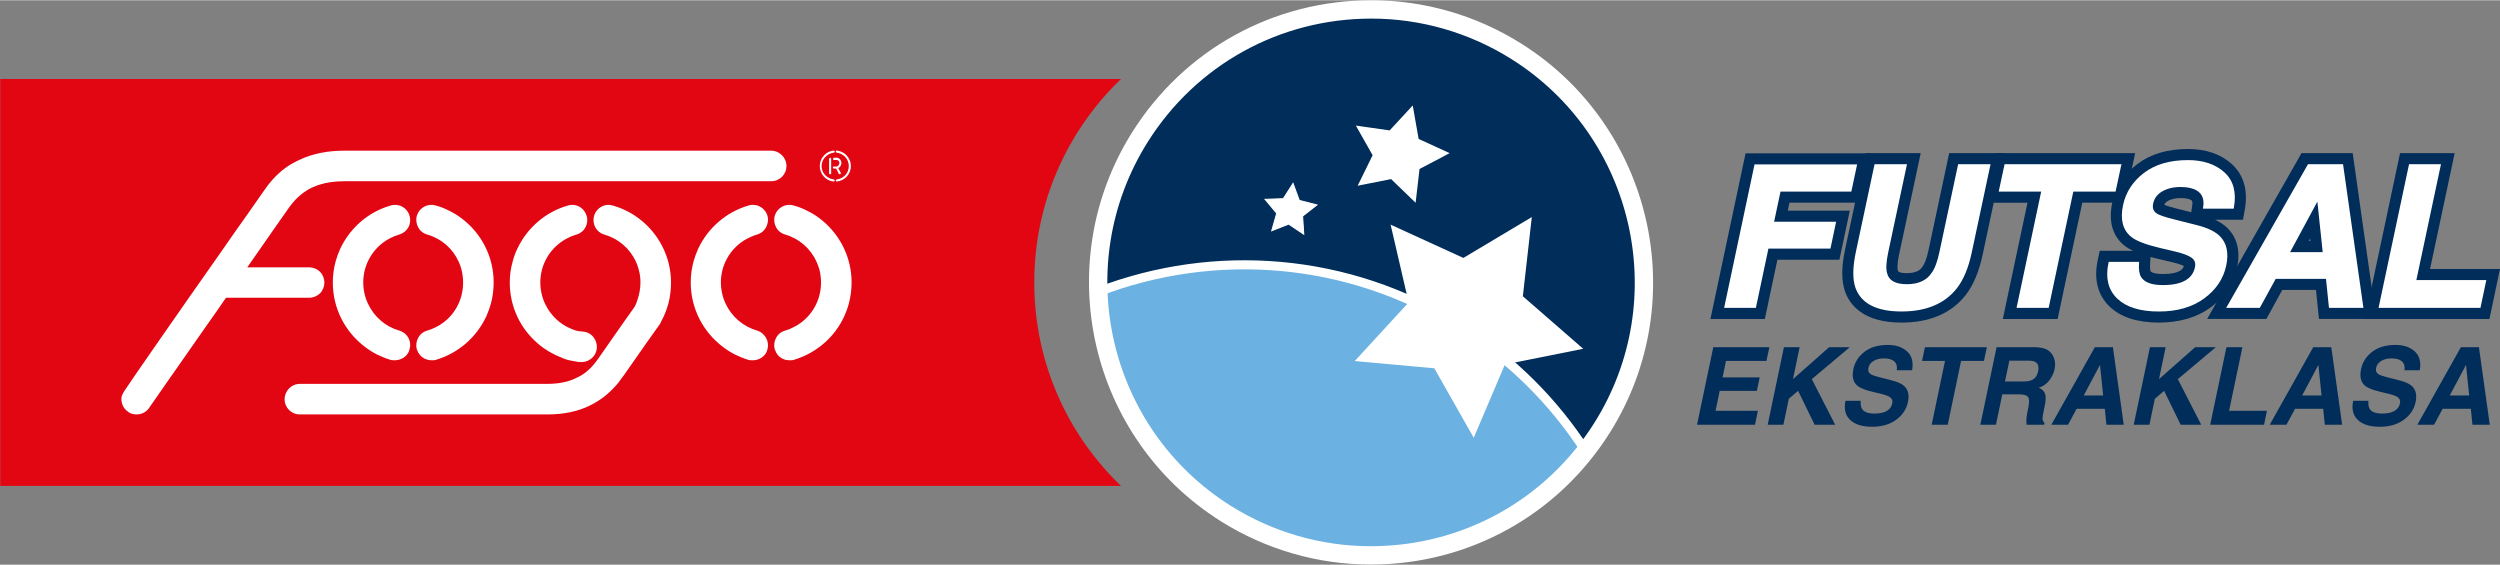 <svg xmlns:inkscape="http://www.inkscape.org/namespaces/inkscape" xmlns:sodipodi="http://sodipodi.sourceforge.net/DTD/sodipodi-0.dtd" xmlns="http://www.w3.org/2000/svg" xmlns:svg="http://www.w3.org/2000/svg" version="1.1" id="svg1" width="665.228" height="150.324" viewBox="0 0 1154.661 260.687" sodipodi:docname="FOGO_FUTSAL_EKSTRAKLASA_KOLOR.pdf">
  <rect x="0" y="0" width="1154.661" height="260.687" fill="#808080" stroke="none"/>
  <defs id="defs1">
    <clipPath clipPathUnits="userSpaceOnUse" id="clipPath6">
      <path d="M 0,260 H 934 V 0 H 0 Z" transform="translate(-684.702,-170.557)" id="path6"/>
    </clipPath>
    <clipPath clipPathUnits="userSpaceOnUse" id="clipPath8">
      <path d="M 0,260 H 934 V 0 H 0 Z" transform="translate(-686.996,-167.724)" id="path8"/>
    </clipPath>
    <clipPath clipPathUnits="userSpaceOnUse" id="clipPath10">
      <path d="M 0,260 H 934 V 0 H 0 Z" transform="translate(-685.847,-169.14)" id="path10"/>
    </clipPath>
    <clipPath clipPathUnits="userSpaceOnUse" id="clipPath12">
      <path d="M 0,260 H 934 V 0 H 0 Z" transform="translate(-717.101,-166.307)" id="path12"/>
    </clipPath>
    <clipPath clipPathUnits="userSpaceOnUse" id="clipPath14">
      <path d="M 0,260 H 934 V 0 H 0 Z" transform="translate(-769.383,-170.557)" id="path14"/>
    </clipPath>
    <clipPath clipPathUnits="userSpaceOnUse" id="clipPath16">
      <path d="M 0,260 H 934 V 0 H 0 Z" transform="translate(-737.55,-124.444)" id="path16"/>
    </clipPath>
    <clipPath clipPathUnits="userSpaceOnUse" id="clipPath18">
      <path d="M 0,260 H 934 V 0 H 0 Z" transform="translate(-735.802,-123.026)" id="path18"/>
    </clipPath>
    <clipPath clipPathUnits="userSpaceOnUse" id="clipPath20">
      <path d="M 0,260 H 934 V 0 H 0 Z" transform="translate(-739.298,-125.858)" id="path20"/>
    </clipPath>
    <clipPath clipPathUnits="userSpaceOnUse" id="clipPath22">
      <path d="M 0,260 H 934 V 0 H 0 Z" transform="translate(-775.559,-136.718)" id="path22"/>
    </clipPath>
    <clipPath clipPathUnits="userSpaceOnUse" id="clipPath24">
      <path d="M 0,260 H 934 V 0 H 0 Z" transform="translate(-768.236,-133.882)" id="path24"/>
    </clipPath>
    <clipPath clipPathUnits="userSpaceOnUse" id="clipPath26">
      <path d="M 0,260 H 934 V 0 H 0 Z" transform="translate(-766.978,-135.3)" id="path26"/>
    </clipPath>
    <clipPath clipPathUnits="userSpaceOnUse" id="clipPath28">
      <path d="M 0,260 H 934 V 0 H 0 Z" transform="translate(-802.637,-160.228)" id="path28"/>
    </clipPath>
    <clipPath clipPathUnits="userSpaceOnUse" id="clipPath30">
      <path d="M 0,260 H 934 V 0 H 0 Z" transform="translate(-827.63,-140.102)" id="path30"/>
    </clipPath>
    <clipPath clipPathUnits="userSpaceOnUse" id="clipPath32">
      <path d="M 0,260 H 934 V 0 H 0 Z" transform="translate(-832.378,-142.933)" id="path32"/>
    </clipPath>
    <clipPath clipPathUnits="userSpaceOnUse" id="clipPath34">
      <path d="M 0,260 H 934 V 0 H 0 Z" transform="translate(-830.007,-141.52)" id="path34"/>
    </clipPath>
    <clipPath clipPathUnits="userSpaceOnUse" id="clipPath36">
      <path d="M 0,260 H 934 V 0 H 0 Z" transform="translate(-834.756,-144.354)" id="path36"/>
    </clipPath>
    <clipPath clipPathUnits="userSpaceOnUse" id="clipPath38">
      <path d="M 0,260 H 934 V 0 H 0 Z" transform="translate(-869.837,-170.557)" id="path38"/>
    </clipPath>
    <clipPath clipPathUnits="userSpaceOnUse" id="clipPath40">
      <path d="M 0,260 H 934 V 0 H 0 Z" transform="translate(-862.945,-124.444)" id="path40"/>
    </clipPath>
    <clipPath clipPathUnits="userSpaceOnUse" id="clipPath42">
      <path d="M 0,260 H 934 V 0 H 0 Z" transform="translate(-861.198,-123.026)" id="path42"/>
    </clipPath>
    <clipPath clipPathUnits="userSpaceOnUse" id="clipPath44">
      <path d="M 0,260 H 934 V 0 H 0 Z" transform="translate(-864.696,-125.858)" id="path44"/>
    </clipPath>
    <clipPath clipPathUnits="userSpaceOnUse" id="clipPath46">
      <path d="M 0,260 H 934 V 0 H 0 Z" transform="translate(-643.124,-170.492)" id="path46"/>
    </clipPath>
    <clipPath clipPathUnits="userSpaceOnUse" id="clipPath48">
      <path d="M 0,260 H 934 V 0 H 0 Z" transform="translate(-684.702,-170.557)" id="path48"/>
    </clipPath>
    <clipPath clipPathUnits="userSpaceOnUse" id="clipPath50">
      <path d="M 0,260 H 934 V 0 H 0 Z" transform="translate(-769.383,-170.557)" id="path50"/>
    </clipPath>
    <clipPath clipPathUnits="userSpaceOnUse" id="clipPath52">
      <path d="M 0,260 H 934 V 0 H 0 Z" transform="translate(-775.559,-136.718)" id="path52"/>
    </clipPath>
    <clipPath clipPathUnits="userSpaceOnUse" id="clipPath54">
      <path d="M 0,260 H 934 V 0 H 0 Z" transform="translate(-827.63,-140.102)" id="path54"/>
    </clipPath>
    <clipPath clipPathUnits="userSpaceOnUse" id="clipPath56">
      <path d="M 0,260 H 934 V 0 H 0 Z" transform="translate(-869.845,-170.557)" id="path56"/>
    </clipPath>
    <clipPath clipPathUnits="userSpaceOnUse" id="clipPath58">
      <path d="M 0,260 H 934 V 0 H 0 Z" transform="translate(-646.917,-102.829)" id="path58"/>
    </clipPath>
    <clipPath clipPathUnits="userSpaceOnUse" id="clipPath60">
      <path d="M 0,260 H 934 V 0 H 0 Z" transform="translate(-652.973,-107.588)" id="path60"/>
    </clipPath>
    <clipPath clipPathUnits="userSpaceOnUse" id="clipPath62">
      <path d="M 0,260 H 934 V 0 H 0 Z" transform="translate(-679.573,-89.005)" id="path62"/>
    </clipPath>
    <clipPath clipPathUnits="userSpaceOnUse" id="clipPath64">
      <path d="M 0,260 H 934 V 0 H 0 Z" transform="translate(-723.271,-107.588)" id="path64"/>
    </clipPath>
    <clipPath clipPathUnits="userSpaceOnUse" id="clipPath66">
      <path d="M 0,260 H 934 V 0 H 0 Z" transform="translate(-731.057,-102.918)" id="path66"/>
    </clipPath>
    <clipPath clipPathUnits="userSpaceOnUse" id="clipPath68">
      <path d="M 0,260 H 934 V 0 H 0 Z" transform="translate(-756.828,-90.866)" id="path68"/>
    </clipPath>
    <clipPath clipPathUnits="userSpaceOnUse" id="clipPath70">
      <path d="M 0,260 H 934 V 0 H 0 Z" transform="translate(-779.766,-107.588)" id="path70"/>
    </clipPath>
    <clipPath clipPathUnits="userSpaceOnUse" id="clipPath72">
      <path d="M 0,260 H 934 V 0 H 0 Z" transform="translate(-806.261,-107.588)" id="path72"/>
    </clipPath>
    <clipPath clipPathUnits="userSpaceOnUse" id="clipPath74">
      <path d="M 0,260 H 934 V 0 H 0 Z" transform="translate(-832.486,-90.866)" id="path74"/>
    </clipPath>
    <clipPath clipPathUnits="userSpaceOnUse" id="clipPath76">
      <path d="M 0,260 H 934 V 0 H 0 Z" transform="translate(-855.434,-89.005)" id="path76"/>
    </clipPath>
    <clipPath clipPathUnits="userSpaceOnUse" id="clipPath78">
      <path d="M 0,260 H 934 V 0 H 0 Z" transform="translate(-883.621,-90.866)" id="path78"/>
    </clipPath>
    <clipPath clipPathUnits="userSpaceOnUse" id="clipPath80">
      <path d="M 0,260 H 934 V 0 H 0 Z" transform="translate(-560.27,-210.076)" id="path80"/>
    </clipPath>
    <clipPath clipPathUnits="userSpaceOnUse" id="clipPath82">
      <path d="M 0,260 H 934 V 0 H 0 Z" transform="translate(-560.27,-210.076)" id="path82"/>
    </clipPath>
    <clipPath clipPathUnits="userSpaceOnUse" id="clipPath84">
      <path d="M 0,260 H 934 V 0 H 0 Z" transform="translate(-545.425,-77.929)" id="path84"/>
    </clipPath>
    <clipPath clipPathUnits="userSpaceOnUse" id="clipPath86">
      <path d="M 0,260 H 934 V 0 H 0 Z" transform="translate(-525.142,-158.302)" id="path86"/>
    </clipPath>
    <clipPath clipPathUnits="userSpaceOnUse" id="clipPath88">
      <path d="M 0,260 H 934 V 0 H 0 Z" transform="translate(-486.637,-146.733)" id="path88"/>
    </clipPath>
    <clipPath clipPathUnits="userSpaceOnUse" id="clipPath90">
      <path d="M 0,260 H 934 V 0 H 0 Z" transform="translate(-510.046,-221.403)" id="path90"/>
    </clipPath>
    <clipPath clipPathUnits="userSpaceOnUse" id="clipPath92">
      <path d="M 0,260 H 934 V 0 H 0 Z" transform="translate(-393.291,-130)" id="path92"/>
    </clipPath>
    <clipPath clipPathUnits="userSpaceOnUse" id="clipPath94">
      <path d="M 0,260 H 934 V 0 H 0 Z" transform="translate(-294.311,-103.195)" id="path94"/>
    </clipPath>
  </defs>
  <sodipodi:namedview id="namedview1" pagecolor="#ffffff" bordercolor="#000000" borderopacity="0.25" inkscape:showpageshadow="2" inkscape:pageopacity="0.0" inkscape:pagecheckerboard="0" inkscape:deskcolor="#d1d1d1" showgrid="false"/>
  <g id="layer-MC0" inkscape:groupmode="layer" inkscape:label="KOLOR" transform="translate(-46.698,-42.99)">
    <path id="path1" d="m 0,0 h 34.706 l -1.83,-8.603 H 8.337 L 5.939,-19.864 H 27.432 L 25.641,-28.36 H 4.147 L -0.2,-48.883 h -10.16 z" style="fill:#ffffff;fill-opacity:1;fill-rule:nonzero;stroke:none" transform="matrix(1.333,0,0,-1.333,857.498,119.344)"/>
    <path id="path2" d="m 0,0 h 4.366 l 4.347,20.52 h 21.492 l 0.597,2.831 H 9.299 l 3.608,16.924 h 24.538 l 0.623,2.94 H 9.158 Z M 8.96,-5.668 H -6.996 L 4.568,48.883 H 45.067 L 42.036,34.611 H 17.493 L 16.302,29.019 H 37.789 L 34.802,14.853 H 13.307 Z" style="fill:#012d5b;fill-opacity:1;fill-rule:nonzero;stroke:none" transform="matrix(1.333,0,0,-1.333,848.348,180.742)"/>
    <path id="path3" d="m 0,0 h 7.261 l 4.349,20.52 h 21.494 l 1.181,5.671 h -21.48 l 2.99,14.088 h 24.546 l 1.226,5.766 H 9.758 Z M 9.556,-2.838 H -3.504 L 7.466,48.883 H 45.065 L 42.634,37.447 H 18.088 L 16.304,29.022 H 37.789 L 35.394,17.692 H 13.91 Z" style="fill:#e6007e;fill-opacity:1;fill-rule:nonzero;stroke:none" transform="matrix(1.333,0,0,-1.333,846.019,182.633)"/>
    <path id="path4" d="m 0,0 h 1.469 l 4.347,20.521 21.485,0.004 H 5.809 l 4.192,19.755 h 24.546 l 0.021,0.097 H 8.556 Z M 8.354,-8.506 H -10.498 L 1.673,48.883 H 45.067 L 41.43,31.781 H 16.886 L 16.304,29.024 H 37.787 L 34.195,12.025 H 12.708 Z" style="fill:#012d5b;fill-opacity:1;fill-rule:nonzero;stroke:none" transform="matrix(1.333,0,0,-1.333,850.682,178.856)"/>
    <path id="path5" d="m 0,0 h 10.393 l -6.41,-30.091 c -0.709,-3.359 -0.833,-5.822 -0.369,-7.37 0.662,-2.742 3.078,-4.119 7.239,-4.119 4.147,0 7.121,1.377 8.937,4.119 1.133,1.548 2.047,4.011 2.754,7.37 L 28.957,0 H 39.349 L 32.94,-30.091 c -1.1,-5.201 -2.781,-9.253 -5.013,-12.153 -4.136,-5.311 -10.444,-7.965 -18.921,-7.965 -8.484,0 -13.677,2.654 -15.583,7.965 -0.998,2.9 -0.946,6.952 0.164,12.153 z" style="fill:#ffffff;fill-opacity:1;fill-rule:nonzero;stroke:none" transform="matrix(1.333,0,0,-1.333,912.936,119.257)" clip-path="url(#clipPath6)"/>
    <path id="path7" d="m 0,0 -5.932,-27.846 c -1,-4.659 -1.084,-8.239 -0.26,-10.644 0.528,-1.466 2.174,-6.051 12.905,-6.051 7.625,0 13.082,2.248 16.686,6.873 1.961,2.549 3.469,6.252 4.475,10.996 L 33.557,0 h -4.599 l -5.935,-27.846 c -0.798,-3.802 -1.86,-6.568 -3.24,-8.453 -2.29,-3.467 -6.092,-5.28 -11.223,-5.28 -7.298,0 -9.383,3.859 -9.976,6.213 -0.591,2.05 -0.484,4.814 0.331,8.691 L 4.599,0 Z m 6.713,-50.209 c -9.765,0 -15.907,3.312 -18.25,9.841 -1.195,3.479 -1.17,7.951 0.062,13.703 L -4.587,5.668 H 11.6 L 4.461,-27.846 C 3.637,-31.76 3.89,-33.326 4.035,-33.814 l 0.04,-0.147 c 0.129,-0.534 0.472,-1.95 4.485,-1.95 4.202,0 5.764,1.624 6.571,2.849 0.685,0.938 1.571,2.7 2.348,6.387 L 24.372,5.668 H 40.56 l -7.141,-33.514 c -1.183,-5.578 -3.045,-10.055 -5.54,-13.291 -4.692,-6.025 -11.812,-9.072 -21.166,-9.072" style="fill:#012d5b;fill-opacity:1;fill-rule:nonzero;stroke:none" transform="matrix(1.333,0,0,-1.333,915.994,123.035)" clip-path="url(#clipPath8)"/>
    <path id="path9" d="m 0,0 -6.166,-28.967 c -1.052,-4.923 -1.126,-8.758 -0.216,-11.401 1.69,-4.709 6.344,-7.011 14.243,-7.011 8.082,0 13.909,2.426 17.802,7.423 2.09,2.712 3.69,6.609 4.749,11.58 L 36.454,0 H 28.958 L 22.79,-28.967 c -0.758,-3.595 -1.738,-6.183 -2.998,-7.916 -2.049,-3.096 -5.456,-4.692 -10.084,-4.692 -6.075,0 -8.037,2.826 -8.615,5.193 -0.515,1.725 -0.407,4.368 0.362,8.003 L 7.497,0 Z m 7.861,-50.214 c -9.115,0 -14.801,2.998 -16.921,8.913 -1.095,3.192 -1.057,7.413 0.116,12.925 L -2.295,2.831 H 11.003 L 4.225,-28.967 c -0.816,-3.88 -0.666,-5.768 -0.392,-6.673 0.333,-1.374 1.28,-3.104 5.875,-3.104 3.669,0 6.211,1.135 7.761,3.481 1.036,1.437 1.885,3.732 2.549,6.884 l 6.642,31.21 h 13.296 l -6.773,-31.798 c -1.145,-5.389 -2.919,-9.672 -5.276,-12.726 -4.411,-5.652 -11.153,-8.521 -20.046,-8.521" style="fill:#e6007e;fill-opacity:1;fill-rule:nonzero;stroke:none" transform="matrix(1.333,0,0,-1.333,914.463,121.147)" clip-path="url(#clipPath10)"/>
    <path id="path11" d="m 0,0 -5.692,-26.724 c -0.842,-3.99 -1.98,-6.935 -3.475,-8.994 -1.205,-1.821 -3.324,-3.945 -6.874,-5.068 3.458,0.99 6.171,2.782 8.214,5.404 1.823,2.366 3.244,5.877 4.213,10.428 L 1.697,0 Z m -28.96,0 -5.69,-26.724 c -1.173,-5.504 -0.814,-8.418 -0.307,-9.889 0.779,-2.167 2.84,-5.097 11.565,-5.097 1.39,0 2.707,0.078 3.947,0.235 -0.664,-0.066 -1.364,-0.102 -2.101,-0.102 -8.256,0 -10.656,4.533 -11.351,7.287 -0.639,2.211 -0.533,5.263 0.323,9.327 L -27.26,0 Z m 5.568,-50.214 c -12.995,0 -17.825,5.866 -19.59,10.789 -1.275,3.726 -1.268,8.447 0.012,14.469 l 7.126,33.457 h 19.094 l -7.508,-35.225 c -0.812,-3.866 -0.49,-5.136 -0.448,-5.269 l 0.039,-0.147 c 0.057,-0.231 0.228,-0.94 3.121,-0.94 3.532,0 4.77,1.264 5.398,2.211 0.612,0.855 1.417,2.474 2.138,5.906 L -6.887,8.501 H 12.201 L 4.702,-26.724 c -1.236,-5.812 -3.19,-10.478 -5.806,-13.867 -4.985,-6.39 -12.482,-9.623 -22.288,-9.623" style="fill:#012d5b;fill-opacity:1;fill-rule:nonzero;stroke:none" transform="matrix(1.333,0,0,-1.333,956.134,124.924)" clip-path="url(#clipPath12)"/>
    <path id="path13" d="m 0,0 -1.859,-8.668 h -14.646 l -8.539,-40.281 h -10.284 l 8.53,40.281 H -41.511 L -39.653,0 Z" style="fill:#ffffff;fill-opacity:1;fill-rule:nonzero;stroke:none" transform="matrix(1.333,0,0,-1.333,1025.844,119.257)" clip-path="url(#clipPath14)"/>
    <path id="path15" d="m 0,0 h 4.492 l 8.539,40.275 h 14.653 l 0.643,3.006 H -5.53 L -6.173,40.275 H 8.53 Z M 9.084,-5.668 H -6.994 l 8.53,40.279 h -14.72 l 3.071,14.338 H 35.34 L 32.266,34.611 H 17.624 Z" style="fill:#012d5b;fill-opacity:1;fill-rule:nonzero;stroke:none" transform="matrix(1.333,0,0,-1.333,983.4,180.742)" clip-path="url(#clipPath16)"/>
    <path id="path17" d="m 0,0 h 7.396 l 8.53,40.279 h 14.65 l 1.253,5.835 H -4.923 L -6.177,40.279 H 8.534 Z M 9.689,-2.838 H -3.502 L 5.035,37.447 H -9.686 l 2.468,11.5 h 42.553 l -2.466,-11.5 H 18.228 Z" style="fill:#e6007e;fill-opacity:1;fill-rule:nonzero;stroke:none" transform="matrix(1.333,0,0,-1.333,981.07,182.633)" clip-path="url(#clipPath18)"/>
    <path id="path19" d="m 0,0 h 1.605 l 8.529,40.28 h 14.657 l 0.036,0.169 H -6.13 L -6.164,40.28 H 8.534 Z m 8.491,-8.506 h -18.989 l 8.539,40.287 h -14.729 l 3.685,17.169 H 35.345 L 31.664,31.781 H 17.028 Z" style="fill:#012d5b;fill-opacity:1;fill-rule:nonzero;stroke:none" transform="matrix(1.333,0,0,-1.333,985.731,178.856)" clip-path="url(#clipPath20)"/>
    <path id="path21" d="M 0,0 C -0.152,-2.236 0.1,-3.911 0.767,-5.016 2,-7.032 4.64,-8.037 8.672,-8.037 c 2.41,0 4.423,0.262 6.038,0.797 3.082,1.017 4.908,2.912 5.484,5.678 C 20.538,0.053 20.1,1.304 18.866,2.195 17.65,3.057 15.593,3.816 12.688,4.482 L 7.742,5.644 c -4.845,1.153 -8.106,2.403 -9.766,3.754 -2.813,2.258 -3.708,5.786 -2.69,10.589 0.934,4.39 3.3,8.033 7.104,10.935 3.814,2.894 8.803,4.347 14.981,4.347 5.154,0 9.27,-1.367 12.32,-4.103 3.057,-2.735 4.111,-6.701 3.187,-11.907 h -9.832 c 0.47,2.943 -0.366,5.037 -2.489,6.28 -1.412,0.812 -3.31,1.229 -5.678,1.229 -2.631,0 -4.852,-0.534 -6.659,-1.596 C 6.416,24.11 5.318,22.625 4.918,20.723 4.54,18.971 5.042,17.667 6.409,16.802 c 0.868,-0.578 2.849,-1.25 5.953,-2.03 l 7.997,-2.019 c 3.499,-0.886 6.035,-2.076 7.61,-3.555 2.431,-2.302 3.186,-5.634 2.255,-9.995 -0.957,-4.474 -3.456,-8.19 -7.504,-11.147 -4.056,-2.952 -9.198,-4.425 -15.443,-4.425 -6.373,0 -11.077,1.454 -14.123,4.364 -3.029,2.909 -4.002,6.91 -2.921,12.005 z" style="fill:#ffffff;fill-opacity:1;fill-rule:nonzero;stroke:none" transform="matrix(1.333,0,0,-1.333,1034.079,164.377)" clip-path="url(#clipPath22)"/>
    <path id="path23" d="m 0,0 c -0.221,-3 0.586,-5.345 2.44,-7.125 2.479,-2.371 6.571,-3.574 12.16,-3.574 5.602,0 10.235,1.305 13.772,3.881 3.495,2.552 5.59,5.642 6.406,9.451 1.06,4.978 -0.819,6.756 -1.435,7.341 -0.829,0.782 -2.61,1.917 -6.357,2.867 l -7.996,2.021 c -4.547,1.138 -6.039,1.892 -6.83,2.417 -2.311,1.461 -3.311,3.979 -2.692,6.874 0.562,2.664 2.166,4.842 4.639,6.295 2.238,1.321 4.962,1.99 8.095,1.99 2.856,0 5.241,-0.54 7.093,-1.609 1.422,-0.833 3.497,-2.586 3.945,-5.899 h 4.438 c 0.128,3.025 -0.715,5.315 -2.553,6.961 -2.502,2.246 -6.01,3.38 -10.431,3.38 -5.506,0 -9.972,-1.269 -13.265,-3.773 C 8.156,29.005 6.178,25.975 5.38,22.233 4.337,17.307 5.847,15.428 7.073,14.445 7.828,13.831 9.934,12.613 15.721,11.237 l 4.938,-1.16 c 3.285,-0.754 5.635,-1.649 7.168,-2.737 2.178,-1.567 3.044,-3.928 2.457,-6.659 -0.538,-2.609 -2.258,-6.095 -7.361,-7.777 -1.914,-0.631 -4.18,-0.939 -6.928,-0.939 -5.07,0 -8.542,1.47 -10.32,4.374 C 5.066,-2.657 4.688,-1.445 4.531,0 Z m 14.6,-16.367 c -7.096,0 -12.507,1.733 -16.079,5.152 -3.777,3.621 -5.032,8.546 -3.735,14.638 l 0.477,2.245 H 10.355 L 10.153,2.642 c -0.154,-2.235 0.202,-3.096 0.364,-3.361 0.65,-1.055 2.596,-1.65 5.478,-1.65 2.105,0 3.836,0.22 5.15,0.655 2.718,0.897 3.349,2.376 3.596,3.562 0.136,0.633 0.027,0.711 -0.209,0.883 -0.491,0.347 -1.838,1.066 -5.154,1.823 L 14.417,5.721 C 9.011,7.008 5.545,8.378 3.511,10.037 c -2.53,2.028 -5.234,6.008 -3.675,13.372 1.078,5.058 3.823,9.296 8.161,12.6 4.308,3.273 9.924,4.928 16.697,4.928 5.859,0 10.643,-1.622 14.212,-4.824 3.813,-3.413 5.189,-8.294 4.087,-14.512 L 42.575,19.262 H 27.048 l 0.522,3.278 c 0.399,2.499 -0.593,3.077 -1.121,3.39 -0.951,0.547 -2.424,0.84 -4.247,0.84 -2.105,0 -3.862,-0.405 -5.219,-1.207 -1.111,-0.65 -1.735,-1.472 -1.971,-2.591 -0.148,-0.695 -0.036,-0.764 0.236,-0.939 0.205,-0.137 1.142,-0.675 5.125,-1.674 l 8.003,-2.022 c 4.01,-1.016 6.907,-2.402 8.857,-4.241 3.196,-3.026 4.234,-7.281 3.089,-12.648 -1.106,-5.159 -4.002,-9.48 -8.608,-12.844 -4.53,-3.297 -10.287,-4.971 -17.114,-4.971" style="fill:#012d5b;fill-opacity:1;fill-rule:nonzero;stroke:none" transform="matrix(1.333,0,0,-1.333,1024.315,168.158)" clip-path="url(#clipPath24)"/>
    <path id="path25" d="m 0,0 c -0.629,-4.073 0.266,-7.209 2.719,-9.567 2.747,-2.64 7.161,-3.972 13.138,-3.972 5.902,0 10.818,1.401 14.605,4.164 3.8,2.766 6.068,6.133 6.951,10.287 0.822,3.88 0.231,6.72 -1.835,8.674 -1.393,1.305 -3.742,2.386 -6.987,3.205 l -8.001,2.024 c -4.378,1.099 -5.747,1.799 -6.388,2.228 -1.828,1.149 -2.587,3.073 -2.092,5.389 0.483,2.298 1.821,4.109 3.973,5.378 2.016,1.19 4.497,1.793 7.376,1.793 2.608,0 4.763,-0.479 6.391,-1.421 1.595,-0.932 3.35,-2.724 3.317,-6.086 h 7.079 c 0.498,4.134 -0.459,7.23 -2.92,9.433 -2.776,2.482 -6.605,3.737 -11.373,3.737 -5.832,0 -10.579,-1.366 -14.119,-4.059 C 8.268,28.495 6.114,25.192 5.252,21.12 4.349,16.838 5.066,13.829 7.446,11.919 8.477,11.084 10.894,9.801 16.643,8.439 L 21.592,7.28 c 3.099,-0.712 5.29,-1.535 6.668,-2.514 1.721,-1.231 2.385,-3.03 1.9,-5.218 -0.677,-3.269 -2.843,-5.533 -6.419,-6.719 -1.756,-0.576 -3.939,-0.87 -6.487,-0.87 -4.541,0 -7.605,1.245 -9.117,3.696 C 7.477,-3.242 7.147,-1.814 7.12,0 Z m 15.857,-16.374 c -6.727,0 -11.801,1.602 -15.1,4.759 -3.397,3.261 -4.509,7.742 -3.323,13.326 l 0.238,1.12 H 10.098 L 9.999,1.316 c -0.172,-2.406 0.207,-3.601 0.563,-4.184 0.946,-1.551 3.202,-2.334 6.692,-2.334 2.25,0 4.128,0.241 5.597,0.72 2.579,0.857 4.064,2.37 4.533,4.622 0.297,1.35 -0.212,1.921 -0.764,2.309 -0.721,0.517 -2.298,1.296 -5.669,2.07 L 15.997,5.682 C 10.887,6.897 7.506,8.216 5.664,9.713 2.423,12.322 1.345,16.354 2.478,21.702 c 0.996,4.706 3.567,8.663 7.642,11.76 4.031,3.078 9.37,4.64 15.833,4.64 5.488,0 9.951,-1.501 13.258,-4.462 3.442,-3.073 4.656,-7.518 3.645,-13.212 l -0.21,-1.167 H 29.977 l 0.252,1.64 c 0.492,3.098 -0.791,4.238 -1.809,4.824 -1.179,0.688 -2.852,1.043 -4.961,1.043 -2.37,0 -4.36,-0.47 -5.936,-1.4 -1.463,-0.86 -2.327,-2.009 -2.639,-3.522 -0.315,-1.461 0.228,-2.028 0.861,-2.423 0.441,-0.292 1.7,-0.897 5.53,-1.859 l 8.011,-2.024 c 3.769,-0.957 6.466,-2.225 8.23,-3.897 2.807,-2.651 3.711,-6.463 2.664,-11.321 -1.017,-4.804 -3.719,-8.835 -8.044,-11.991 -4.283,-3.121 -9.763,-4.705 -16.279,-4.705" style="fill:#e6007e;fill-opacity:1;fill-rule:nonzero;stroke:none" transform="matrix(1.333,0,0,-1.333,1022.638,166.267)" clip-path="url(#clipPath26)"/>
    <path id="path27" d="m 0,0 h 1.848 c -0.184,2.478 -1.22,3.726 -2.07,4.492 -2.237,1.997 -5.429,3.012 -9.484,3.012 -0.445,0 -0.883,-0.01 -1.311,-0.026 C -8.416,7.342 -6.19,6.747 -4.392,5.706 -2.135,4.392 -0.633,2.416 0,0 m -17.916,-3.337 c 0.602,-0.25 1.826,-0.677 4.223,-1.277 l 5.108,-1.292 0.356,2.309 c 0.244,1.554 -0.127,1.769 -0.425,1.94 -0.433,0.253 -1.452,0.665 -3.544,0.665 -1.85,0 -3.364,-0.339 -4.499,-1.008 -0.772,-0.457 -1.076,-0.907 -1.219,-1.337 m -4.759,-18.065 -0.155,-2.395 c -0.138,-1.92 0.16,-2.54 0.164,-2.547 0.207,-0.338 1.357,-0.954 4.26,-0.954 1.952,0 3.541,0.193 4.72,0.581 1.761,0.587 2.319,1.383 2.559,2.187 -0.614,0.312 -1.859,0.819 -4.216,1.358 l -4.964,1.166 c -0.833,0.2 -1.621,0.4 -2.368,0.604 M -25.424,0.69 c -1.084,-1.507 -1.805,-3.18 -2.208,-5.089 -0.985,-4.652 0.598,-5.921 1.195,-6.402 0.424,-0.342 2.229,-1.543 8.076,-2.93 l 4.941,-1.16 c 3.509,-0.802 5.947,-1.744 7.661,-2.961 2.65,-1.895 3.752,-4.861 3.028,-8.139 -0.268,-1.291 -0.721,-2.474 -1.35,-3.536 1.572,1.769 2.567,3.766 3.065,6.1 0.8,3.782 -0.195,5.249 -1.015,6.023 -0.576,0.547 -2.102,1.606 -5.728,2.518 l -8.003,2.024 c -4.739,1.19 -6.335,1.994 -7.272,2.621 -2.774,1.74 -4.026,4.877 -3.284,8.341 0.193,0.915 0.493,1.781 0.894,2.59 m -7.585,-28.453 c 0.116,-2.511 1.162,-3.851 2.031,-4.687 1.925,-1.85 5.049,-2.902 9.307,-3.133 -3.854,0.558 -6.625,2.172 -8.26,4.821 -0.536,0.89 -0.916,1.881 -1.153,2.999 z M -19.8,-44.136 c -7.479,0 -13.217,1.864 -17.061,5.547 -2.852,2.737 -5.885,7.73 -4.135,15.961 l 0.714,3.367 h 11.527 c -1.219,0.576 -2.219,1.19 -3.028,1.847 -2.838,2.286 -5.876,6.711 -4.169,14.774 1.143,5.392 4.066,9.911 8.699,13.429 4.532,3.463 10.437,5.218 17.547,5.218 6.211,0 11.306,-1.743 15.15,-5.187 C 8.335,8.241 11.477,3.399 9.989,-4.995 L 9.356,-8.503 h -9.67 c 1.657,-0.779 3.023,-1.684 4.121,-2.728 2.461,-2.32 5.066,-6.635 3.483,-13.972 -1.16,-5.5 -4.238,-10.106 -9.142,-13.684 -4.78,-3.483 -10.818,-5.249 -17.948,-5.249" style="fill:#012d5b;fill-opacity:1;fill-rule:nonzero;stroke:none" transform="matrix(1.333,0,0,-1.333,1070.182,133.029)" clip-path="url(#clipPath28)"/>
    <path id="path29" d="m 0,0 h 12.424 l -2.031,19.264 z m 7.109,30.455 h 11.559 l 6.945,-48.948 H 14.519 L 13.482,-8.437 H -4.547 l -5.509,-10.056 h -10.696 z" style="fill:#ffffff;fill-opacity:1;fill-rule:nonzero;stroke:none" transform="matrix(1.333,0,0,-1.333,1103.506,159.864)" clip-path="url(#clipPath30)"/>
    <path id="path31" d="M 0,0 H 4.526 L 3.787,7.02 Z M 12.327,-18.49 H 17.6 L 11.462,24.791 H 7.613 L 10.822,-5.664 H -9.498 L 6.935,24.791 H 4.007 L -20.628,-18.49 h 4.143 l 5.511,10.058 H 11.293 Z M 24.13,-24.158 H 7.213 L 6.178,-14.1 H -7.618 l -5.506,-10.058 h -17.25 L 0.714,30.459 h 15.667 z" style="fill:#012d5b;fill-opacity:1;fill-rule:nonzero;stroke:none" transform="matrix(1.333,0,0,-1.333,1109.838,156.09)" clip-path="url(#clipPath32)"/>
    <path id="path33" d="M 0,0 H 8.477 L 7.094,13.136 Z M 11.62,-2.833 H -4.745 L 8.953,22.552 Z m 1.795,-15.662 h 8.193 L 15.057,27.62 H 5.561 l -26.256,-46.115 h 7.423 l 5.509,10.058 h 20.154 z m 11.446,-2.838 H 10.862 L 9.83,-11.268 H -6.082 L -11.6,-21.333 H -25.568 L 3.904,30.452 h 13.622 z" style="fill:#e6007e;fill-opacity:1;fill-rule:nonzero;stroke:none" transform="matrix(1.333,0,0,-1.333,1106.676,157.973)" clip-path="url(#clipPath34)"/>
    <path id="path35" d="M 0,0 H 0.581 L 0.486,0.898 Z m -20.571,-18.497 h 0.872 l 5.477,10 h -0.023 l 11.546,21.392 z m 31.798,0 h 2.366 L 7.851,21.952 H 6.82 l 3.193,-30.391 h 0.192 z m 12.15,-8.504 H 3.554 l -1.03,10.065 H -9.151 l -5.518,-10.065 H -35.19 l 32.698,57.454 h 17.73 z" style="fill:#012d5b;fill-opacity:1;fill-rule:nonzero;stroke:none" transform="matrix(1.333,0,0,-1.333,1113.008,154.195)" clip-path="url(#clipPath36)"/>
    <path id="path37" d="m 0,0 h 10.232 l -8.54,-40.151 h 24.245 l -1.852,-8.798 h -34.476 z" style="fill:#ffffff;fill-opacity:1;fill-rule:nonzero;stroke:none" transform="matrix(1.333,0,0,-1.333,1159.782,119.257)" clip-path="url(#clipPath38)"/>
    <path id="path39" d="m 0,0 h 28.677 l 0.661,3.128 H 5.082 l 8.542,40.153 H 9.187 Z M 33.274,-5.668 H -6.996 L 4.597,48.949 H 20.625 L 12.084,8.796 h 24.237 z" style="fill:#012d5b;fill-opacity:1;fill-rule:nonzero;stroke:none" transform="matrix(1.333,0,0,-1.333,1150.593,180.742)" clip-path="url(#clipPath40)"/>
    <path id="path41" d="m 0,0 h 31.572 l 1.259,5.964 H 8.592 l 8.529,40.15 H 9.792 Z M 33.869,-2.838 H -3.497 L 7.494,48.947 H 20.623 L 12.088,8.799 h 24.238 z" style="fill:#e6007e;fill-opacity:1;fill-rule:nonzero;stroke:none" transform="matrix(1.333,0,0,-1.333,1148.264,182.633)" clip-path="url(#clipPath42)"/>
    <path id="path43" d="m 0,0 h 25.777 l 0.062,0.298 H 1.597 l 8.526,40.151 H 8.587 Z M 32.671,-8.506 H -10.494 L 1.7,48.95 H 20.626 L 12.091,8.798 h 24.232 z" style="fill:#012d5b;fill-opacity:1;fill-rule:nonzero;stroke:none" transform="matrix(1.333,0,0,-1.333,1152.928,178.856)" clip-path="url(#clipPath44)"/>
    <path id="path45" d="m 0,0 h 34.706 l -1.83,-8.603 H 8.337 L 5.939,-19.864 H 27.432 L 25.641,-28.36 H 4.147 L -0.2,-48.883 h -10.16 z" style="fill:#ffffff;fill-opacity:1;fill-rule:nonzero;stroke:#ffffff;stroke-width:0.822;stroke-linecap:butt;stroke-linejoin:miter;stroke-miterlimit:10;stroke-dasharray:none;stroke-opacity:1" transform="matrix(1.333,0,0,-1.333,857.498,119.344)" clip-path="url(#clipPath46)"/>
    <path id="path47" d="m 0,0 h 10.393 l -6.41,-30.091 c -0.709,-3.359 -0.833,-5.822 -0.369,-7.37 0.662,-2.742 3.078,-4.119 7.239,-4.119 4.147,0 7.121,1.377 8.937,4.119 1.133,1.548 2.047,4.011 2.754,7.37 L 28.957,0 H 39.349 L 32.94,-30.091 c -1.1,-5.201 -2.781,-9.253 -5.013,-12.153 -4.136,-5.311 -10.444,-7.965 -18.921,-7.965 -8.484,0 -13.677,2.654 -15.583,7.965 -0.998,2.9 -0.946,6.952 0.164,12.153 z" style="fill:#ffffff;fill-opacity:1;fill-rule:nonzero;stroke:#ffffff;stroke-width:0.822;stroke-linecap:butt;stroke-linejoin:miter;stroke-miterlimit:10;stroke-dasharray:none;stroke-opacity:1" transform="matrix(1.333,0,0,-1.333,912.936,119.257)" clip-path="url(#clipPath48)"/>
    <path id="path49" d="m 0,0 -1.859,-8.668 h -14.646 l -8.539,-40.281 h -10.284 l 8.53,40.281 H -41.511 L -39.653,0 Z" style="fill:#ffffff;fill-opacity:1;fill-rule:nonzero;stroke:#ffffff;stroke-width:0.822;stroke-linecap:butt;stroke-linejoin:miter;stroke-miterlimit:10;stroke-dasharray:none;stroke-opacity:1" transform="matrix(1.333,0,0,-1.333,1025.844,119.257)" clip-path="url(#clipPath50)"/>
    <path id="path51" d="M 0,0 C -0.152,-2.236 0.1,-3.911 0.767,-5.016 2,-7.032 4.64,-8.037 8.672,-8.037 c 2.41,0 4.423,0.262 6.038,0.797 3.082,1.017 4.908,2.912 5.484,5.678 C 20.538,0.053 20.1,1.304 18.866,2.195 17.65,3.057 15.593,3.816 12.688,4.482 L 7.742,5.644 c -4.845,1.153 -8.106,2.403 -9.766,3.754 -2.813,2.258 -3.708,5.786 -2.69,10.589 0.934,4.39 3.3,8.033 7.104,10.935 3.814,2.894 8.803,4.347 14.981,4.347 5.154,0 9.27,-1.367 12.32,-4.103 3.057,-2.735 4.121,-6.701 3.187,-11.907 h -9.832 c 0.47,2.943 -0.366,5.037 -2.489,6.28 -1.412,0.812 -3.31,1.229 -5.678,1.229 -2.631,0 -4.852,-0.534 -6.659,-1.596 C 6.416,24.11 5.318,22.625 4.918,20.723 4.54,18.971 5.042,17.667 6.409,16.802 c 0.868,-0.578 2.849,-1.25 5.953,-2.03 l 7.997,-2.019 c 3.499,-0.886 6.035,-2.076 7.61,-3.555 2.431,-2.302 3.186,-5.634 2.255,-9.995 -0.957,-4.474 -3.456,-8.19 -7.504,-11.147 -4.056,-2.952 -9.198,-4.425 -15.443,-4.425 -6.373,0 -11.077,1.454 -14.123,4.364 -3.029,2.909 -4.002,6.91 -2.921,12.005 z" style="fill:#ffffff;fill-opacity:1;fill-rule:nonzero;stroke:#ffffff;stroke-width:0.822;stroke-linecap:butt;stroke-linejoin:miter;stroke-miterlimit:10;stroke-dasharray:none;stroke-opacity:1" transform="matrix(1.333,0,0,-1.333,1034.079,164.377)" clip-path="url(#clipPath52)"/>
    <path id="path53" d="m 0,0 h 12.432 l -2.033,19.264 z m 7.115,30.455 h 11.553 l 6.945,-48.948 H 14.519 L 13.491,-8.437 H -4.547 l -5.509,-10.056 h -10.696 z" style="fill:#ffffff;fill-opacity:1;fill-rule:nonzero;stroke:#ffffff;stroke-width:0.822;stroke-linecap:butt;stroke-linejoin:miter;stroke-miterlimit:10;stroke-dasharray:none;stroke-opacity:1" transform="matrix(1.333,0,0,-1.333,1103.506,159.864)" clip-path="url(#clipPath54)"/>
    <path id="path55" d="M 0,0 H 10.224 L 1.693,-40.151 h 24.243 l -1.856,-8.798 h -34.469 z" style="fill:#ffffff;fill-opacity:1;fill-rule:nonzero;stroke:#ffffff;stroke-width:0.822;stroke-linecap:butt;stroke-linejoin:miter;stroke-miterlimit:10;stroke-dasharray:none;stroke-opacity:1" transform="matrix(1.333,0,0,-1.333,1159.794,119.257)" clip-path="url(#clipPath56)"/>
    <path id="path57" d="m 0,0 h -14.019 l -1.186,-5.709 h 12.869 l -0.989,-4.668 h -12.87 l -1.436,-6.909 h 14.667 l -1.009,-4.834 h -20.076 l 5.626,26.879 h 19.43 z" style="fill:#012d5b;fill-opacity:1;fill-rule:nonzero;stroke:none" transform="matrix(1.333,0,0,-1.333,862.556,209.562)" clip-path="url(#clipPath58)"/>
    <path id="path59" d="M 0,0 H 5.449 L 3.131,-11.07 15.674,0 h 7.154 L 9.653,-11.07 17.762,-26.879 H 10.643 L 4.911,-15.134 1.69,-17.89 -0.178,-26.879 h -5.445 z" style="fill:#012d5b;fill-opacity:1;fill-rule:nonzero;stroke:none" transform="matrix(1.333,0,0,-1.333,870.631,203.217)" clip-path="url(#clipPath60)"/>
    <path id="path61" d="m 0,0 c -0.085,-1.228 0.057,-2.143 0.417,-2.754 0.671,-1.107 2.097,-1.657 4.278,-1.657 1.306,0 2.395,0.145 3.271,0.433 1.664,0.562 2.652,1.6 2.966,3.121 0.192,0.886 -0.048,1.574 -0.719,2.061 C 9.554,1.678 8.441,2.099 6.868,2.461 L 4.19,3.099 c -2.624,0.631 -4.385,1.32 -5.285,2.064 -1.519,1.239 -2.004,3.176 -1.455,5.812 0.505,2.411 1.786,4.411 3.85,6.004 2.057,1.59 4.759,2.385 8.103,2.385 2.791,0 5.014,-0.75 6.668,-2.252 1.653,-1.5 2.233,-3.678 1.727,-6.537 h -5.321 c 0.25,1.618 -0.198,2.766 -1.35,3.449 -0.764,0.448 -1.792,0.674 -3.071,0.674 C 6.63,14.698 5.428,14.407 4.45,13.824 3.476,13.239 2.88,12.426 2.664,11.379 2.459,10.417 2.728,9.701 3.473,9.229 3.94,8.913 5.011,8.539 6.692,8.115 l 4.332,-1.112 c 1.891,-0.487 3.262,-1.137 4.11,-1.952 1.321,-1.264 1.728,-3.092 1.226,-5.489 -0.515,-2.455 -1.872,-4.494 -4.06,-6.118 -2.194,-1.622 -4.982,-2.435 -8.36,-2.435 -3.452,0 -5.997,0.8 -7.639,2.399 -1.643,1.598 -2.167,3.795 -1.583,6.592 z" style="fill:#012d5b;fill-opacity:1;fill-rule:nonzero;stroke:none" transform="matrix(1.333,0,0,-1.333,906.097,227.993)" clip-path="url(#clipPath62)"/>
    <path id="path63" d="m 0,0 -1.007,-4.759 h -7.925 l -4.62,-22.12 h -5.571 l 4.618,22.12 h -7.961 L -21.458,0 Z" style="fill:#012d5b;fill-opacity:1;fill-rule:nonzero;stroke:none" transform="matrix(1.333,0,0,-1.333,964.361,203.217)" clip-path="url(#clipPath64)"/>
    <path id="path65" d="m 0,0 -1.512,-7.22 h 6.273 c 1.245,0 2.21,0.147 2.893,0.438 1.211,0.509 1.978,1.519 2.299,3.028 0.339,1.628 0.033,2.719 -0.914,3.282 C 8.499,-0.159 7.63,0 6.43,0 Z m 14.864,2.098 c 0.429,-0.681 0.726,-1.436 0.889,-2.262 0.161,-0.824 0.135,-1.767 -0.084,-2.824 -0.273,-1.278 -0.857,-2.533 -1.75,-3.766 -0.895,-1.237 -2.125,-2.109 -3.69,-2.619 1.11,-0.499 1.827,-1.206 2.145,-2.125 0.315,-0.915 0.276,-2.317 -0.118,-4.2 l -0.377,-1.806 c -0.254,-1.229 -0.378,-2.062 -0.378,-2.5 0,-0.693 0.226,-1.204 0.681,-1.531 L 12.06,-22.209 H 5.964 c -0.046,0.596 -0.07,1.077 -0.07,1.441 0.01,0.752 0.095,1.524 0.25,2.314 l 0.484,2.5 c 0.337,1.713 0.269,2.858 -0.205,3.427 -0.472,0.572 -1.522,0.855 -3.155,0.855 H -2.447 L -4.64,-22.209 h -5.409 L -4.421,4.669 H 8.572 c 1.846,-0.036 3.222,-0.267 4.135,-0.694 0.91,-0.423 1.631,-1.051 2.157,-1.877" style="fill:#012d5b;fill-opacity:1;fill-rule:nonzero;stroke:none" transform="matrix(1.333,0,0,-1.333,974.743,209.443)" clip-path="url(#clipPath66)"/>
    <path id="path67" d="m 0,0 h 6.725 l -1.1,10.575 z m 3.845,16.721 h 6.258 l 3.755,-26.879 h -6 l -0.557,5.525 h -9.763 l -2.983,-5.525 h -5.787 z" style="fill:#012d5b;fill-opacity:1;fill-rule:nonzero;stroke:none" transform="matrix(1.333,0,0,-1.333,1009.104,225.512)" clip-path="url(#clipPath68)"/>
    <path id="path69" d="M 0,0 H 5.445 L 3.128,-11.07 15.674,0 h 7.154 L 9.653,-11.07 17.759,-26.879 h -7.12 l -5.732,11.745 -3.219,-2.756 -1.867,-8.989 h -5.449 z" style="fill:#012d5b;fill-opacity:1;fill-rule:nonzero;stroke:none" transform="matrix(1.333,0,0,-1.333,1039.688,203.217)" clip-path="url(#clipPath70)"/>
    <path id="path71" d="M 0,0 H 5.533 L 0.916,-22.046 h 13.122 l -1.007,-4.833 H -5.628 Z" style="fill:#012d5b;fill-opacity:1;fill-rule:nonzero;stroke:none" transform="matrix(1.333,0,0,-1.333,1075.014,203.217)" clip-path="url(#clipPath72)"/>
    <path id="path73" d="M 0,0 H 6.718 L 5.621,10.575 Z m 3.845,16.721 h 6.254 l 3.758,-26.879 H 7.854 l -0.557,5.525 h -9.761 l -2.985,-5.525 h -5.787 z" style="fill:#012d5b;fill-opacity:1;fill-rule:nonzero;stroke:none" transform="matrix(1.333,0,0,-1.333,1109.981,225.512)" clip-path="url(#clipPath74)"/>
    <path id="path75" d="m 0,0 c -0.081,-1.228 0.059,-2.143 0.414,-2.754 0.671,-1.107 2.098,-1.657 4.281,-1.657 1.306,0 2.394,0.145 3.268,0.433 1.667,0.562 2.657,1.6 2.969,3.121 0.19,0.886 -0.046,1.574 -0.721,2.061 -0.66,0.474 -1.77,0.895 -3.345,1.257 L 4.194,3.099 c -2.628,0.631 -4.389,1.32 -5.289,2.064 -1.523,1.239 -2.005,3.176 -1.454,5.812 0.502,2.411 1.785,4.411 3.846,6.004 2.062,1.59 4.762,2.385 8.106,2.385 2.79,0 5.016,-0.75 6.668,-2.252 1.65,-1.5 2.226,-3.678 1.726,-6.537 h -5.323 c 0.257,1.618 -0.195,2.766 -1.347,3.449 -0.764,0.448 -1.792,0.674 -3.071,0.674 -1.428,0 -2.63,-0.291 -3.607,-0.874 C 3.473,13.239 2.876,12.426 2.662,11.379 2.459,10.417 2.73,9.701 3.471,9.229 3.937,8.913 5.011,8.539 6.689,8.115 L 11.02,7.003 c 1.892,-0.487 3.266,-1.137 4.118,-1.952 1.317,-1.264 1.724,-3.092 1.222,-5.489 -0.513,-2.455 -1.872,-4.494 -4.064,-6.118 -2.193,-1.622 -4.978,-2.435 -8.359,-2.435 -3.449,0 -5.998,0.8 -7.637,2.399 -1.642,1.598 -2.17,3.795 -1.582,6.592 z" style="fill:#012d5b;fill-opacity:1;fill-rule:nonzero;stroke:none" transform="matrix(1.333,0,0,-1.333,1140.579,227.993)" clip-path="url(#clipPath76)"/>
    <path id="path77" d="M 0,0 H 6.721 L 5.626,10.575 Z m 3.845,16.721 h 6.256 L 13.86,-10.158 H 7.856 l -0.56,5.525 h -9.76 l -2.983,-5.525 h -5.787 z" style="fill:#012d5b;fill-opacity:1;fill-rule:nonzero;stroke:none" transform="matrix(1.333,0,0,-1.333,1178.162,225.512)" clip-path="url(#clipPath78)"/>
    <path id="path79" d="m 0,0 c 44.215,-27.782 57.548,-86.177 29.762,-130.397 -27.789,-44.215 -86.177,-57.538 -130.402,-29.762 -44.214,27.787 -57.543,86.178 -29.759,130.401 C -102.611,14.458 -44.224,27.784 0,0" style="fill:#6bb1e2;fill-opacity:1;fill-rule:evenodd;stroke:none" transform="matrix(1.333,0,0,-1.333,747.027,66.566)" clip-path="url(#clipPath80)"/>
    <path id="path81" d="m 0,0 c 44.215,-27.782 57.548,-86.177 29.762,-130.397 -1.79,-2.832 -3.704,-5.547 -5.723,-8.125 -10.824,16.817 -25.408,31.598 -43.469,42.944 -39.018,24.518 -85.442,27.539 -125.408,12.234 -0.647,18.276 3.978,36.935 14.439,53.586 C -102.611,14.458 -44.224,27.784 0,0" style="fill:#012d5b;fill-opacity:1;fill-rule:evenodd;stroke:#ffffff;stroke-width:3.143;stroke-linecap:butt;stroke-linejoin:miter;stroke-miterlimit:22.926;stroke-dasharray:none;stroke-opacity:1" transform="matrix(1.333,0,0,-1.333,747.027,66.566)" clip-path="url(#clipPath82)"/>
    <path id="path83" d="M 0,0 -13.095,23.082 -39.523,25.479 -21.625,44.953 -27.608,70.78 -3.447,59.724 19.281,73.293 16.314,46.99 36.352,29.548 10.351,24.341 Z" style="fill:#ffffff;fill-opacity:1;fill-rule:nonzero;stroke:#ffffff;stroke-width:1.53;stroke-linecap:butt;stroke-linejoin:miter;stroke-miterlimit:10;stroke-dasharray:none;stroke-opacity:1" transform="matrix(1.333,0,0,-1.333,727.234,242.762)" clip-path="url(#clipPath84)"/>
    <path id="path85" d="m 0,0 -8.141,7.865 -11.109,-2.207 4.971,10.132 -5.57,9.844 11.227,-1.605 7.665,8.292 L 0.998,21.202 11.306,16.479 1.297,11.21 Z" style="fill:#ffffff;fill-opacity:1;fill-rule:nonzero;stroke:#ffffff;stroke-width:0.653;stroke-linecap:butt;stroke-linejoin:miter;stroke-miterlimit:10;stroke-dasharray:none;stroke-opacity:1" transform="matrix(1.333,0,0,-1.333,700.189,135.597)" clip-path="url(#clipPath86)"/>
    <path id="path87" d="m 0,0 -5.228,3.497 -5.853,-2.3 1.721,6.028 -4.016,4.832 6.294,0.229 3.375,5.29 2.164,-5.888 6.1,-1.563 -4.954,-3.866 z" style="fill:#ffffff;fill-opacity:1;fill-rule:nonzero;stroke:#ffffff;stroke-width:0.363;stroke-linecap:butt;stroke-linejoin:miter;stroke-miterlimit:10;stroke-dasharray:none;stroke-opacity:1" transform="matrix(1.333,0,0,-1.333,648.849,151.022)" clip-path="url(#clipPath88)"/>
    <path id="path89" d="m 0,0 c -31.686,0 -60.652,-15.988 -77.486,-42.777 -26.808,-42.672 -13.905,-99.204 28.762,-126.019 14.596,-9.169 31.376,-14.014 48.531,-14.014 31.688,0 60.655,15.99 77.491,42.775 26.81,42.672 13.907,99.203 -28.765,126.018 C 33.937,-4.849 17.155,0 0,0 m -0.193,-189.161 c -18.35,0 -36.302,5.18 -51.911,14.983 -45.634,28.683 -59.434,89.144 -30.76,134.782 18.003,28.648 48.981,45.75 82.864,45.75 18.352,0 36.304,-5.183 51.914,-14.991 45.64,-28.681 59.44,-89.139 30.762,-134.779 -18.005,-28.644 -48.984,-45.745 -82.869,-45.745" style="fill:#ffffff;fill-opacity:1;fill-rule:nonzero;stroke:none" transform="matrix(1.333,0,0,-1.333,680.061,51.462)" clip-path="url(#clipPath90)"/>
    <path id="path91" d="m 0,0 c 0,27.706 11.531,52.716 30.054,70.5 h -388.322 v -141 H 30.054 C 11.531,-52.716 0,-27.706 0,0" style="fill:#e20613;fill-opacity:1;fill-rule:evenodd;stroke:none" transform="matrix(1.333,0,0,-1.333,524.389,173.333)" clip-path="url(#clipPath92)"/>
    <path id="path93" d="m 0,0 h -0.048 c -1.588,0.481 -3.128,1.107 -4.62,1.829 -1.492,0.769 -2.887,1.636 -4.187,2.647 -6.785,5.1 -11.165,13.185 -11.165,22.329 0,2.503 0.337,4.957 0.963,7.267 0.433,1.54 0.963,2.984 1.588,4.379 3.369,7.219 9.721,12.753 17.421,15.015 0.385,0.144 0.818,0.193 1.203,0.241 0.385,0 0.77,0 1.155,-0.048 1.925,-0.289 3.609,-1.733 4.235,-3.658 v -0.048 c 0.144,-0.385 0.192,-0.77 0.192,-1.203 0.049,-0.385 0,-0.77 -0.096,-1.155 C 6.304,45.622 4.909,43.937 2.936,43.408 1.925,43.119 0.963,42.734 0.048,42.253 -0.914,41.82 -1.781,41.29 -2.599,40.665 -6.833,37.537 -9.577,32.484 -9.577,26.805 l 10e-4,-0.048 c 0,-1.54 0.24,-3.08 0.625,-4.572 0.241,-0.914 0.577,-1.829 1.01,-2.695 2.07,-4.524 6.064,-7.941 10.877,-9.336 H 2.984 C 3.369,10.01 3.705,9.865 4.042,9.673 4.38,9.481 4.716,9.24 4.957,8.999 6.401,7.7 7.122,5.631 6.545,3.609 6.449,3.272 6.353,2.936 6.208,2.647 6.064,2.358 5.871,2.117 5.679,1.829 4.669,0.577 3.08,-0.145 1.54,-0.145 1.059,-0.144 0.577,-0.145 0,-0.048 Z m 9.095,3.609 v 0 C 8.71,5.005 8.903,6.448 9.576,7.652 c 0.627,1.202 1.733,2.117 3.177,2.502 1.011,0.289 1.973,0.674 2.839,1.155 0.915,0.433 1.781,0.962 2.599,1.588 4.235,3.129 6.93,8.181 6.93,13.908 v 0 c 0,1.54 -0.193,3.08 -0.578,4.572 -0.289,0.914 -0.625,1.829 -1.011,2.695 -2.068,4.524 -6.015,7.94 -10.779,9.336 -1.444,0.385 -2.55,1.299 -3.177,2.502 -0.673,1.204 -0.866,2.647 -0.481,4.043 h 0.048 v 0.144 c 0.434,1.3 1.348,2.358 2.503,2.984 1.155,0.626 2.551,0.818 3.898,0.433 l 0.144,-0.048 c 1.637,-0.433 3.177,-1.059 4.668,-1.829 1.492,-0.722 2.936,-1.588 4.235,-2.599 6.786,-5.1 11.117,-13.185 11.117,-22.233 v -0.048 c 0,-2.502 -0.337,-4.957 -0.963,-7.315 C 34.361,17.95 33.783,16.459 33.158,15.063 29.837,7.844 23.484,2.31 15.688,0 l -0.047,-0.048 c -0.242,-0.048 -0.53,-0.097 -0.819,-0.097 v 0.001 c -0.24,0 -0.481,-0.001 -0.674,-0.001 v 0.001 c -0.673,0 -1.299,0.096 -1.877,0.336 -0.24,0.097 -0.48,0.193 -0.673,0.289 -1.155,0.626 -2.022,1.684 -2.455,3.08 z M -58.327,-0.77 h -0.047 c -0.145,0 -0.338,0.048 -0.578,0.048 -0.193,0.048 -0.385,0.048 -0.577,0.097 -1.011,0.144 -2.118,0.384 -3.033,0.577 -0.096,0.048 -0.24,0.096 -0.384,0.144 -0.049,0 -0.193,0.048 -0.385,0.096 -0.578,0.193 -1.155,0.433 -1.637,0.674 -1.444,0.529 -2.839,1.251 -4.187,2.021 -1.347,0.818 -2.598,1.685 -3.753,2.695 -6.016,5.101 -9.817,12.657 -9.817,21.223 0,2.503 0.336,4.957 1.01,7.267 0.385,1.54 0.914,2.984 1.588,4.379 3.369,7.219 9.769,12.801 17.517,15.015 h 10e-4 c 0.096,0.048 0.144,0.048 0.192,0.048 1.299,0.385 2.647,0.193 3.802,-0.433 1.107,-0.626 2.02,-1.636 2.406,-2.888 0.048,-0.144 0.096,-0.192 0.096,-0.24 v 0 c 0,-0.096 0,-0.096 0.048,-0.096 0.386,-1.396 0.192,-2.792 -0.433,-3.947 -0.625,-1.154 -1.684,-2.069 -2.984,-2.454 l -0.047,-0.048 h -0.097 c -1.01,-0.289 -2.021,-0.674 -2.936,-1.155 -0.914,-0.433 -1.78,-0.963 -2.598,-1.588 -4.235,-3.128 -6.978,-8.181 -6.978,-13.86 v -0.048 c 0,-1.829 0.288,-3.561 0.818,-5.246 0.24,-0.818 0.577,-1.588 0.962,-2.357 1.877,-3.85 5.15,-6.931 9.096,-8.471 0.481,-0.144 0.866,-0.289 1.155,-0.433 0.144,-0.047 0.24,-0.096 0.289,-0.096 h 0.096 c 0,-0.048 0.048,-0.048 0.144,-0.048 0.049,-0.048 0.144,-0.048 0.289,-0.096 0.626,-0.096 1.444,-0.193 1.877,-0.193 l 0.048,-0.047 h 0.048 c 1.443,-0.097 2.743,-0.819 3.561,-1.878 0.866,-1.058 1.299,-2.406 1.203,-3.85 l 10e-4,-0.048 C -52.6,3.609 -52.696,3.225 -52.792,2.887 -52.889,2.55 -53.081,2.214 -53.225,1.877 -54.188,0.289 -55.92,-0.77 -57.845,-0.77 h -0.434 v 1.011 z m -102.408,-12.849 v 0 c 0,1.395 0.577,2.743 1.54,3.705 0.914,0.962 2.262,1.589 3.754,1.589 h 39.173 46.488 c 2.166,0 4.09,0.192 5.823,0.577 1.684,0.337 3.176,0.914 4.475,1.588 h 0.048 c 1.348,0.625 2.647,1.444 3.802,2.502 1.203,1.06 2.31,2.311 3.369,3.802 2.599,3.754 5.823,8.326 8.374,11.983 2.166,3.032 3.898,5.486 4.427,6.256 0.145,0.337 0.337,0.674 0.481,1.011 0.145,0.337 0.289,0.722 0.433,1.155 0.674,1.925 1.107,4.139 1.107,6.256 h 0.001 c 0,1.54 -0.193,3.08 -0.626,4.572 -0.241,0.914 -0.578,1.829 -0.962,2.695 -2.118,4.524 -6.065,7.94 -10.925,9.336 l -0.144,0.048 c -1.299,0.385 -2.359,1.3 -2.984,2.454 -0.626,1.155 -0.819,2.551 -0.433,3.947 l 0.048,0.096 c 0,0.048 0.048,0.096 0.048,0.24 v 0.001 c 0.433,1.251 1.347,2.261 2.454,2.887 1.156,0.626 2.503,0.818 3.802,0.433 0.048,0 0.096,0 0.145,-0.048 h 0.048 c 1.588,-0.481 3.176,-1.059 4.668,-1.829 1.491,-0.722 2.887,-1.588 4.235,-2.599 6.785,-5.052 11.212,-13.185 11.212,-22.233 v -0.048 c 0,-2.406 -0.288,-4.813 -0.866,-7.074 -0.096,-0.385 -0.24,-0.722 -0.336,-1.107 -0.53,-1.828 -1.3,-3.61 -2.215,-5.294 l -0.047,-0.192 -0.048,-0.048 -0.049,-0.097 -0.096,-0.192 -0.048,-0.096 V 12.609 C -30.607,12.56 -38.548,1.395 -43.6,-5.919 h -0.049 c -0.385,-0.578 -0.818,-1.156 -1.251,-1.733 -0.433,-0.578 -0.915,-1.107 -1.347,-1.588 -2.454,-2.695 -5.294,-4.908 -8.47,-6.449 -2.214,-1.154 -4.572,-1.925 -7.074,-2.454 -2.503,-0.529 -5.15,-0.77 -7.989,-0.77 h -46.488 -39.173 c -1.492,0 -2.792,0.577 -3.754,1.54 -0.963,0.963 -1.54,2.262 -1.54,3.754 m 20.742,86.094 H 7.844 c 1.492,0 2.792,-0.626 3.754,-1.588 0.962,-0.962 1.54,-2.262 1.54,-3.706 v 0.001 c 0,-1.493 -0.578,-2.792 -1.54,-3.755 -0.962,-0.962 -2.262,-1.539 -3.754,-1.539 v 0 h -147.837 c -3.273,0 -6.112,-0.385 -8.519,-1.155 -0.481,-0.145 -0.962,-0.289 -1.395,-0.481 -0.385,-0.145 -0.818,-0.337 -1.251,-0.53 h -0.049 c -1.491,-0.721 -2.887,-1.636 -4.138,-2.695 -1.299,-1.107 -2.454,-2.358 -3.61,-3.898 -1.636,-2.358 -3.464,-4.956 -5.534,-7.892 -2.791,-3.995 -5.967,-8.518 -9.192,-13.187 h 21.464 c 1.396,0 2.743,-0.577 3.705,-1.491 0.963,-0.963 1.54,-2.31 1.54,-3.754 h 0.049 v -0.048 h -0.049 c 0,-1.444 -0.577,-2.791 -1.54,-3.753 -0.962,-0.915 -2.309,-1.493 -3.705,-1.493 h -28.826 c -1.107,-1.636 -2.262,-3.224 -3.369,-4.86 -1.155,-1.636 -2.358,-3.321 -3.658,-5.197 -9.865,-14.052 -19.538,-28.009 -19.586,-28.057 -1.011,-1.54 -2.695,-2.31 -4.379,-2.31 -0.722,0 -1.444,0.144 -2.166,0.433 -0.144,0.096 -0.289,0.144 -0.385,0.241 -0.144,0.048 -0.289,0.144 -0.385,0.241 -1.781,1.202 -2.551,3.272 -2.262,5.197 0.096,0.529 0.626,1.492 0.963,2.021 2.454,3.754 19.442,28.201 33.638,48.365 2.936,4.235 5.775,8.325 8.374,11.935 2.55,3.657 4.812,6.881 6.641,9.48 l 0.145,0.193 c 2.213,3.224 4.908,5.919 7.988,7.988 0.626,0.385 1.203,0.771 1.877,1.107 0.626,0.337 1.251,0.674 1.925,0.963 2.358,1.155 4.861,1.924 7.459,2.454 2.599,0.53 5.342,0.77 8.23,0.77 M -124.064,0 v 0 c -1.589,0.481 -3.128,1.107 -4.62,1.829 -1.492,0.769 -2.888,1.636 -4.187,2.647 -6.786,5.1 -11.165,13.185 -11.165,22.329 0,2.503 0.337,4.957 0.963,7.267 0.433,1.54 0.962,2.984 1.588,4.379 3.368,7.219 9.721,12.801 17.469,15.015 l 0.096,0.048 c 1.395,0.385 2.791,0.193 3.946,-0.433 1.155,-0.626 2.069,-1.684 2.455,-2.984 l 0.048,-0.096 c 0,0 0.048,-0.096 0.048,-0.241 0.385,-1.347 0.192,-2.695 -0.433,-3.85 -0.626,-1.106 -1.685,-2.021 -3.032,-2.454 l -0.193,-0.048 c -1.01,-0.289 -1.973,-0.674 -2.887,-1.155 -0.915,-0.433 -1.781,-0.963 -2.599,-1.588 -4.186,-3.128 -6.93,-8.181 -6.93,-13.86 v -0.048 c 0,-1.54 0.241,-3.08 0.626,-4.572 0.24,-0.914 0.577,-1.829 1.01,-2.695 2.07,-4.524 6.016,-7.941 10.78,-9.336 0.097,0 0.145,-0.048 0.193,-0.048 1.347,-0.433 2.406,-1.347 3.032,-2.454 0.625,-1.155 0.818,-2.503 0.433,-3.85 0,-0.048 0,-0.144 -0.048,-0.193 -0.097,-0.337 -0.193,-0.673 -0.337,-0.962 -0.144,-0.289 -0.337,-0.53 -0.53,-0.818 -1.01,-1.252 -2.598,-1.974 -4.187,-1.974 -0.433,0.001 -0.914,0 -1.491,0.097 z M 30.222,62.08 c 0,0.193 0.144,0.337 0.289,0.433 2.406,0.241 4.234,2.166 4.234,4.62 0,2.407 -1.828,4.38 -4.234,4.668 -0.145,0 -0.289,0.097 -0.289,0.433 0,0.097 0.193,0.289 0.385,0.289 2.695,-0.288 4.86,-2.599 4.86,-5.39 0,-2.791 -2.165,-5.101 -4.86,-5.342 v 0.001 -0.001 c -0.192,0.001 -0.385,0.097 -0.385,0.289 m -0.77,-0.288 c -2.647,0.24 -4.764,2.55 -4.764,5.341 0,2.792 2.117,5.101 4.764,5.39 v -0.096 c 0.241,0.096 0.385,-0.097 0.433,-0.193 0,-0.336 -0.144,-0.433 -0.289,-0.433 -2.358,-0.288 -4.283,-2.262 -4.283,-4.668 0,-2.454 1.925,-4.379 4.283,-4.62 0.145,-0.096 0.289,-0.24 0.289,-0.433 -0.048,-0.192 -0.144,-0.289 -0.336,-0.289 z m -1.54,2.791 v 5.005 c 0,0.192 0.193,0.433 0.385,0.433 0.241,0 0.336,-0.241 0.336,-0.433 l 0.001,-5.005 c 0,-0.145 -0.096,-0.289 -0.337,-0.289 -0.192,0 -0.385,0.144 -0.385,0.289 m 3.176,1.828 c 0.578,0.289 1.059,0.963 1.107,1.781 -0.048,1.155 -0.914,1.829 -1.492,1.829 -0.481,0 -1.107,0 -1.107,0 -0.241,0 -0.288,-0.241 -0.288,-0.433 0,-0.145 0.047,-0.337 0.288,-0.337 h 0.337 0.77 c 0,0 0.241,-0.096 0.481,-0.241 0.097,-0.192 0.289,-0.481 0.289,-0.818 0,-0.385 -0.192,-0.674 -0.336,-0.818 -0.193,-0.24 -0.482,-0.385 -0.626,-0.385 h -0.915 c -0.241,0 -0.385,-0.145 -0.385,-0.289 0,-0.24 0.144,-0.433 0.385,-0.433 h 0.77 l 0.915,-1.829 c 0.096,-0.096 0.192,-0.144 0.337,-0.144 0.048,0 0.096,0 0.144,0.048 0.193,0.048 0.288,0.241 0.193,0.481 z M -114.921,3.609 v 0 c -0.385,1.396 -0.192,2.839 0.481,4.043 0.626,1.202 1.733,2.117 3.177,2.502 1.01,0.289 1.973,0.674 2.887,1.155 0.915,0.433 1.781,0.962 2.599,1.588 4.235,3.129 6.882,8.181 6.882,13.908 0,1.54 -0.193,3.08 -0.578,4.572 -0.24,0.963 -0.578,1.877 -1.011,2.743 -2.02,4.476 -5.967,7.892 -10.779,9.288 -1.444,0.385 -2.551,1.299 -3.177,2.502 -0.673,1.204 -0.866,2.647 -0.481,4.043 l 0.049,0.144 c 0.432,1.3 1.347,2.358 2.502,2.984 1.155,0.626 2.55,0.818 3.898,0.433 0.048,0 0.048,0 0.144,-0.048 1.636,-0.433 3.177,-1.059 4.668,-1.829 1.492,-0.722 2.888,-1.588 4.235,-2.599 6.786,-5.1 11.117,-13.185 11.117,-22.233 v -0.048 c 0,-2.502 -0.337,-4.957 -0.962,-7.315 -0.433,-1.492 -0.963,-2.983 -1.589,-4.379 C -94.227,7.844 -100.532,2.31 -108.328,0 l -0.048,-0.048 c -0.529,-0.096 -1.011,-0.097 -1.395,-0.097 v 0.001 c -0.674,0 -1.3,0.096 -1.878,0.336 -0.24,0.049 -0.481,0.193 -0.721,0.289 -1.155,0.626 -2.07,1.684 -2.503,3.08 z" style="fill:#ffffff;fill-opacity:1;fill-rule:evenodd;stroke:none" transform="matrix(1.333,0,0,-1.333,392.414,209.073)" clip-path="url(#clipPath94)"/>
  </g>
</svg>
